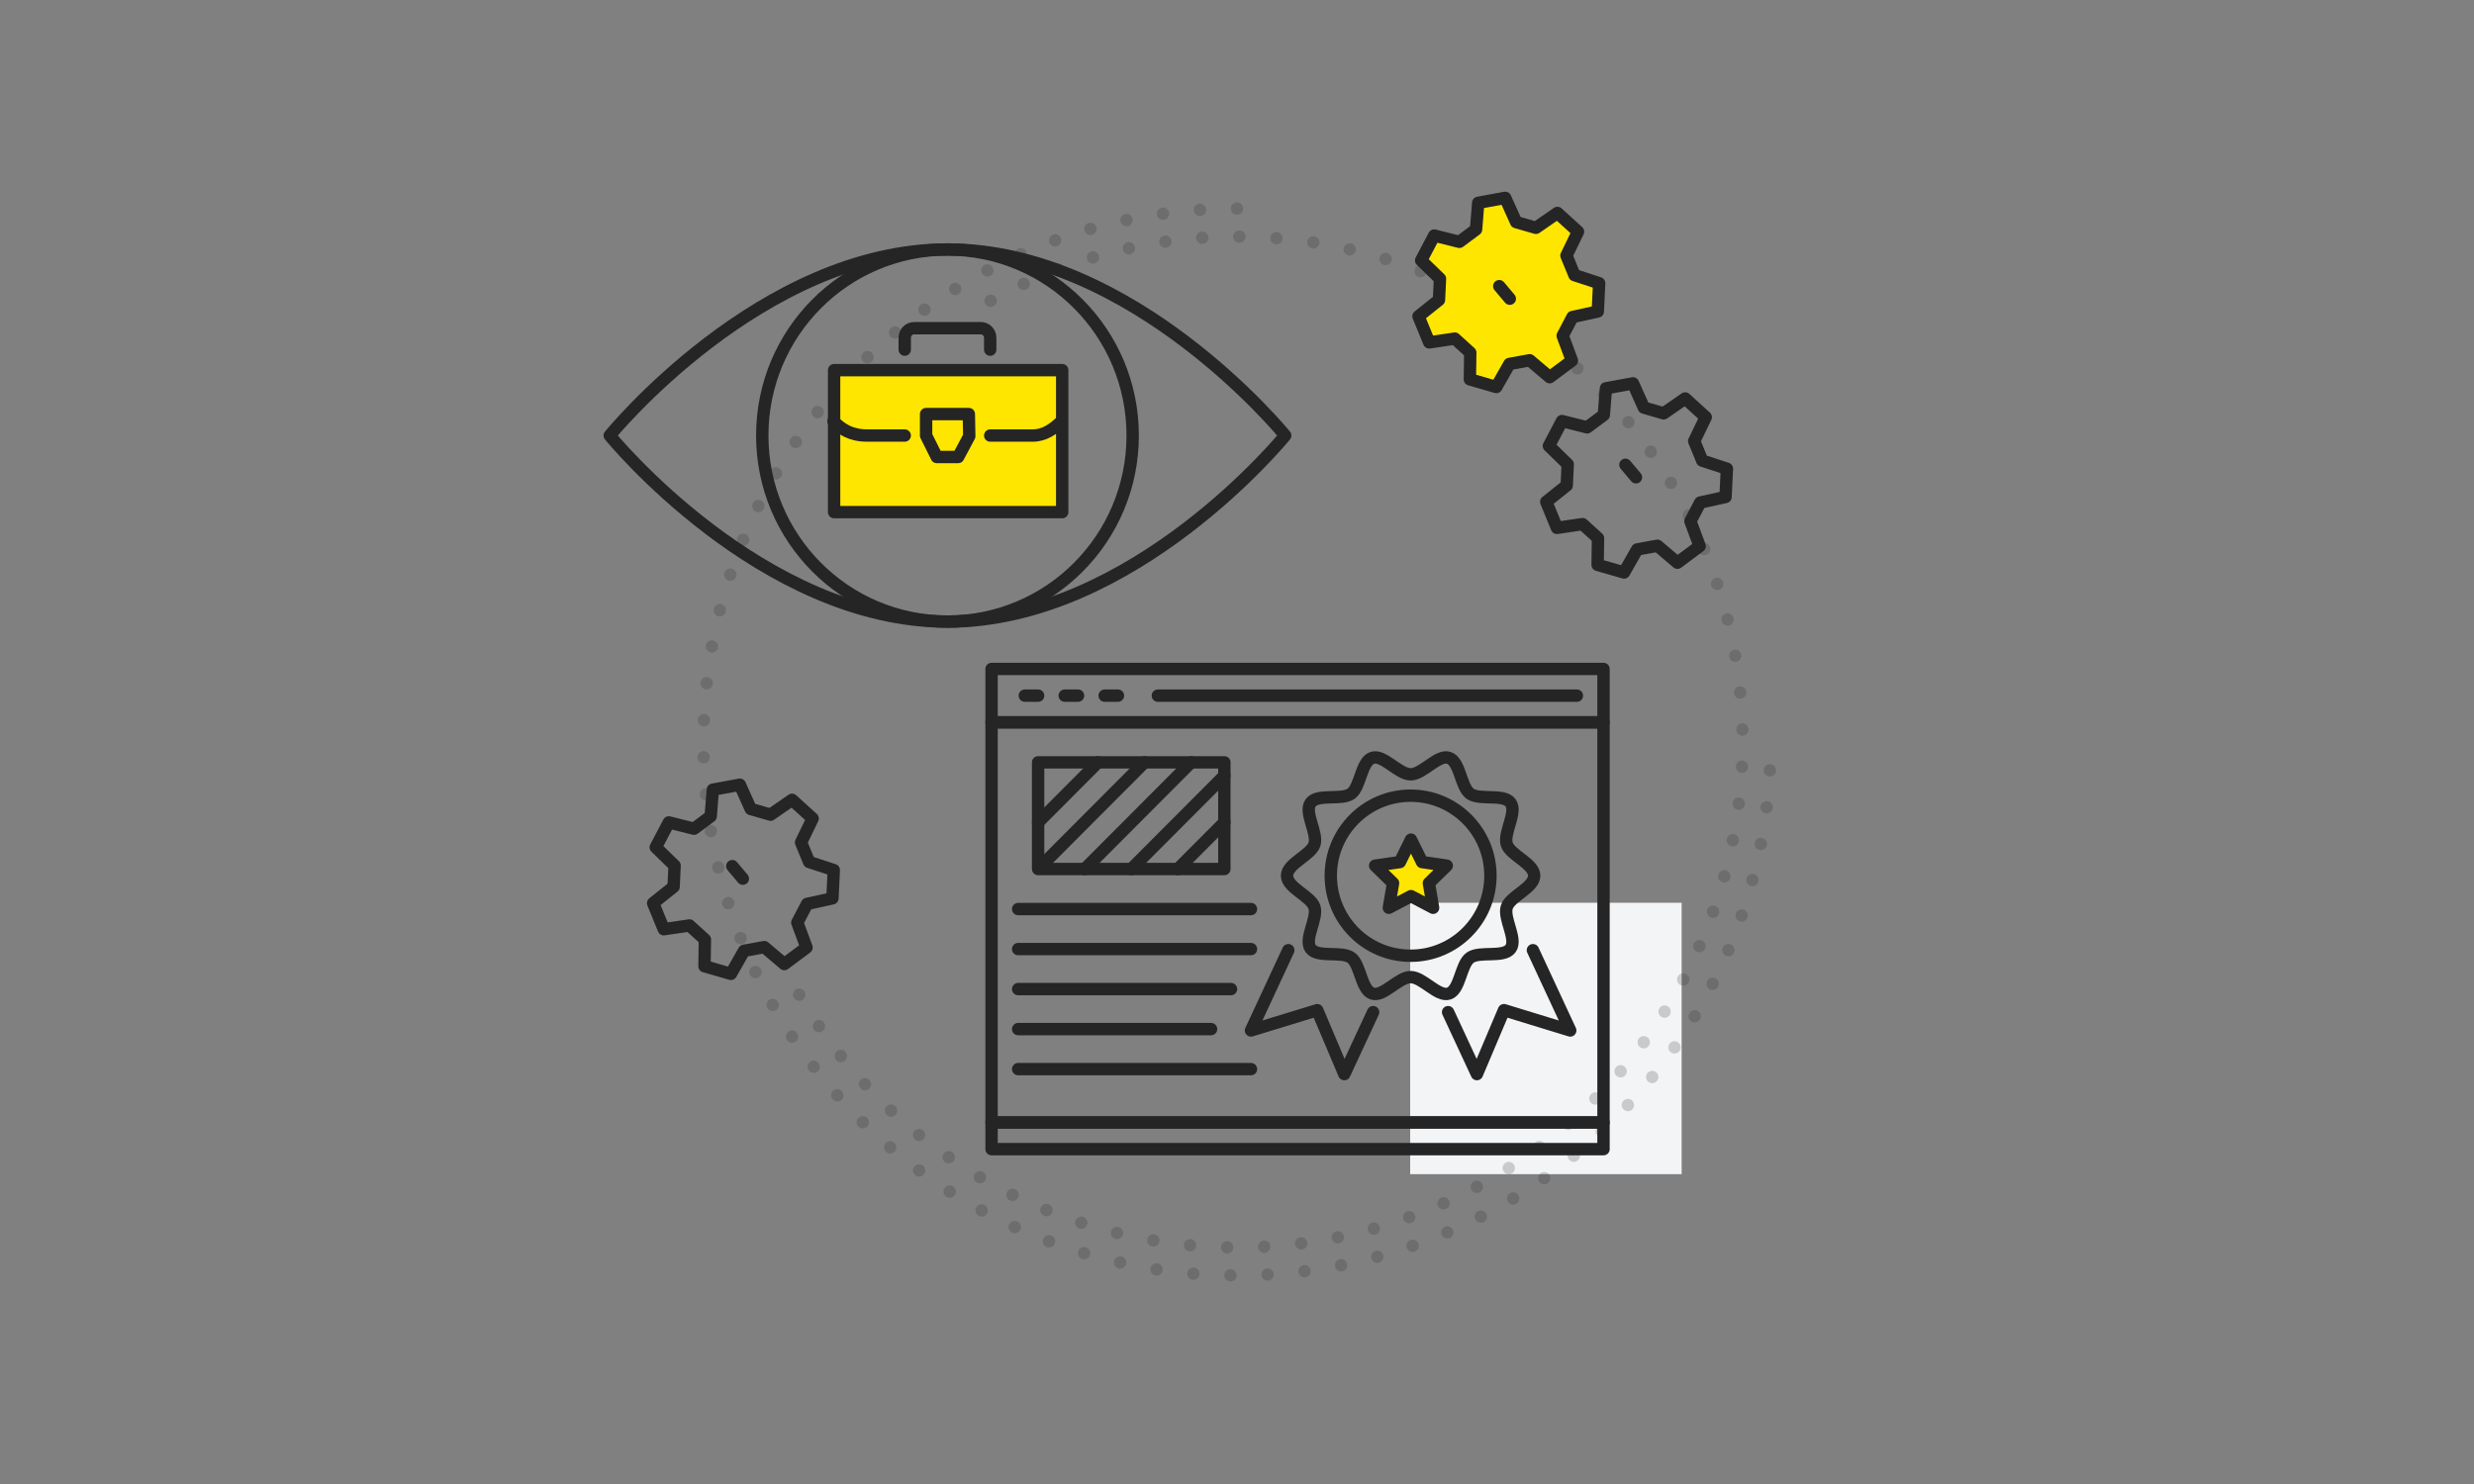 <svg xmlns="http://www.w3.org/2000/svg" xmlns:xlink="http://www.w3.org/1999/xlink" width="200px" height="120px" viewBox="0 0 200 120"><rect x="0" y="0" width="200" height="120" fill="#808080" stroke="none"/><title>The Linear Programming Service Provided by FortySeven</title><g id="The-Linear-Programming-Service-Provided-by-FortySeven" stroke="none" stroke-width="1" fill="none" fill-rule="evenodd"><g id="Rectangle-Copy-13" transform="translate(44, 4)"><rect fill="#F3F4F5" x="70" y="69" width="21.946" height="21.946"></rect><g id="Group-3" opacity="0.2" stroke="#252525" stroke-dasharray="0,3" stroke-linecap="round"><path d="M56,96.865 C78.569,96.865 96.865,78.569 96.865,56 C96.865,33.431 78.569,15.135 56,15.135 C33.431,15.135 15.135,33.431 15.135,56" id="Path" transform="translate(56, 56) rotate(-300) translate(-56, -56) "></path><path d="M56,12.865 C32.177,12.865 12.865,32.177 12.865,56 C12.865,79.823 32.177,99.135 56,99.135 C79.823,99.135 99.135,79.823 99.135,56" id="Path"></path></g></g><g id="Stroke-31" transform="translate(49, 16)" stroke="#252525" stroke-linecap="round" stroke-linejoin="round"><polygon fill="#FFE600" points="78.568 2.732 76.905 1.22 75.165 2.422 73.564 1.96 72.683 0 70.5 0.4 70.326 2.554 68.977 3.557 66.944 3.047 65.886 5.058 67.409 6.54 67.328 8.254 65.673 9.577 66.536 11.686 68.608 11.38 69.857 12.514 69.826 14.676 71.962 15.294 73.024 13.429 74.66 13.131 76.278 14.501 78.076 13.163 77.328 11.146 78.12 9.637 80.168 9.186 80.277 6.901 78.281 6.247 77.633 4.667"></polygon><g id="Group" transform="translate(75.359, 14.553)"><polygon id="Stroke-31" points="13.536 3.18 11.873 1.667 10.133 2.87 8.532 2.407 7.651 0.447 5.468 0.847 5.294 3.002 3.945 4.004 1.912 3.495 0.854 5.505 2.377 6.987 2.296 8.702 0.641 10.025 1.504 12.133 3.576 11.827 4.825 12.962 4.794 15.123 6.93 15.741 7.992 13.876 9.628 13.578 11.246 14.949 13.044 13.611 12.296 11.593 13.088 10.084 15.136 9.633 15.245 7.348 13.249 6.694 12.601 5.114"></polygon><line x1="7.894" y1="8.043" x2="7.041" y2="7.03" id="Stroke-33"></line></g><g id="Group" transform="translate(3.799, 47.455)"><polygon id="Stroke-31" points="12.896 2.732 11.232 1.22 9.493 2.422 7.891 1.96 7.01 6.52625733e-15 4.827 0.4 4.654 2.554 3.305 3.557 1.272 3.047 0.213 5.058 1.736 6.54 1.656 8.254 -1.22361786e-13 9.577 0.863 11.686 2.936 11.38 4.184 12.514 4.153 14.676 6.29 15.294 7.351 13.429 8.987 13.131 10.605 14.501 12.403 13.163 11.655 11.146 12.448 9.637 14.496 9.186 14.604 6.901 12.609 6.247 11.96 4.667"></polygon><line x1="7.253" y1="7.596" x2="6.401" y2="6.583" id="Stroke-33"></line></g><g id="Group-30" transform="translate(31.079, 37.964)"><polygon id="Stroke-1" fill="#FFE600" points="33.985 13.93 34.88 15.745 36.88 16.035 35.433 17.448 35.774 19.441 33.985 18.5 32.195 19.441 32.537 17.448 31.089 16.035 33.089 15.745"></polygon><g id="Group-29"><path d="M43.947,16.847 C43.947,17.83 42.019,18.495 41.733,19.382 C41.435,20.301 42.594,21.973 42.039,22.738 C41.478,23.511 39.531,22.919 38.761,23.481 C37.997,24.038 37.96,26.081 37.044,26.379 C36.16,26.667 34.936,25.046 33.956,25.046 C32.976,25.046 31.752,26.667 30.868,26.379 C29.951,26.081 29.913,24.038 29.151,23.481 C28.381,22.919 26.433,23.511 25.873,22.738 C25.318,21.973 26.476,20.301 26.18,19.382 C25.891,18.495 23.965,17.83 23.965,16.847 C23.965,15.865 25.891,15.199 26.18,14.314 C26.477,13.394 25.318,11.722 25.873,10.957 C26.433,10.184 28.381,10.777 29.151,10.214 C29.914,9.657 29.951,7.614 30.868,7.316 C31.752,7.028 32.976,8.65 33.956,8.65 C34.936,8.65 36.16,7.028 37.044,7.316 C37.96,7.614 37.998,9.657 38.761,10.214 C39.531,10.777 41.479,10.185 42.039,10.957 C42.594,11.722 41.435,13.394 41.733,14.314 C42.019,15.199 43.947,15.865 43.947,16.847 Z" id="Stroke-2"></path><path d="M40.409,16.847 C40.409,20.422 37.519,23.319 33.956,23.319 C30.392,23.319 27.503,20.422 27.503,16.847 C27.503,13.274 30.392,10.376 33.956,10.376 C37.519,10.376 40.409,13.274 40.409,16.847 Z" id="Stroke-4"></path><polyline id="Stroke-6" points="36.986 27.881 39.315 32.891 41.505 27.72 46.86 29.362 43.843 22.871"></polyline><polyline id="Stroke-8" points="30.926 27.881 28.596 32.891 26.407 27.721 21.051 29.362 24.069 22.871"></polyline><polygon id="Stroke-10" points="3.843 16.308 18.899 16.308 18.899 7.68 3.843 7.68"></polygon><line x1="4.381" y1="15.769" x2="12.447" y2="7.68" id="Stroke-12"></line><line x1="7.608" y1="16.309" x2="16.211" y2="7.68" id="Stroke-13"></line><line x1="11.372" y1="16.309" x2="18.9" y2="8.759" id="Stroke-14"></line><line x1="15.136" y1="16.309" x2="18.9" y2="12.534" id="Stroke-15"></line><line x1="3.844" y1="12.534" x2="8.683" y2="7.68" id="Stroke-16"></line><line x1="2.23" y1="19.544" x2="21.051" y2="19.544" id="Stroke-17"></line><line x1="2.23" y1="22.78" x2="21.051" y2="22.78" id="Stroke-18"></line><line x1="2.23" y1="26.015" x2="19.438" y2="26.015" id="Stroke-19"></line><line x1="2.23" y1="29.251" x2="17.824" y2="29.251" id="Stroke-20"></line><line x1="2.23" y1="32.487" x2="21.051" y2="32.487" id="Stroke-21"></line><polygon id="Stroke-22" points="0.079 4.444 49.55 4.444 49.55 0.13 0.079 0.13"></polygon><polygon id="Stroke-23" points="0.079 38.958 49.55 38.958 49.55 36.801 0.079 36.801"></polygon><line x1="13.523" y1="2.288" x2="47.399" y2="2.288" id="Stroke-24"></line><polygon id="Stroke-25" points="0.079 36.801 49.55 36.801 49.55 4.444 0.079 4.444"></polygon><line x1="9.221" y1="2.288" x2="10.296" y2="2.288" id="Stroke-26"></line><line x1="5.994" y1="2.288" x2="7.07" y2="2.288" id="Stroke-27"></line><line x1="2.768" y1="2.288" x2="3.844" y2="2.288" id="Stroke-28"></line></g></g><g id="Group-15" transform="translate(0.142, 4.133)"><polygon id="Stroke-1" fill="#FFE600" points="18.288 21.278 36.728 21.278 36.728 9.797 18.288 9.797"></polygon><g id="Group-14"><path d="M23.997,8.141 L23.997,7.176 C23.997,6.75 24.34,6.405 24.764,6.405 L30.14,6.405 C30.564,6.405 30.907,6.75 30.907,7.176 L30.907,8.141" id="Stroke-2"></path><polygon id="Stroke-4" points="25.725 13.349 25.725 15.085 26.588 16.821 28.316 16.821 29.213 15.139 29.18 13.349"></polygon><path d="M30.907,15.085 L34.363,15.085 C35.263,15.085 36.029,14.568 36.666,13.928" id="Stroke-6"></path><path d="M18.238,13.928 C18.876,14.568 19.641,15.085 20.956,15.085 L23.997,15.085" id="Stroke-8"></path><path d="M54.755,15.085 C54.755,15.085 42.531,30.13 27.452,30.13 C12.373,30.13 0.15,15.085 0.15,15.085 C0.15,15.085 12.373,0.04 27.452,0.04 C42.531,0.04 54.755,15.085 54.755,15.085 Z" id="Stroke-10"></path><path d="M42.425,15.085 C42.425,23.394 35.722,30.13 27.452,30.13 C19.183,30.13 12.48,23.394 12.48,15.085 C12.48,6.775 19.183,0.04 27.452,0.04 C35.722,0.04 42.425,6.775 42.425,15.085 Z" id="Stroke-12"></path></g></g><line x1="73.053" y1="8.154" x2="72.201" y2="7.14" id="Stroke-33"></line></g></g></svg>